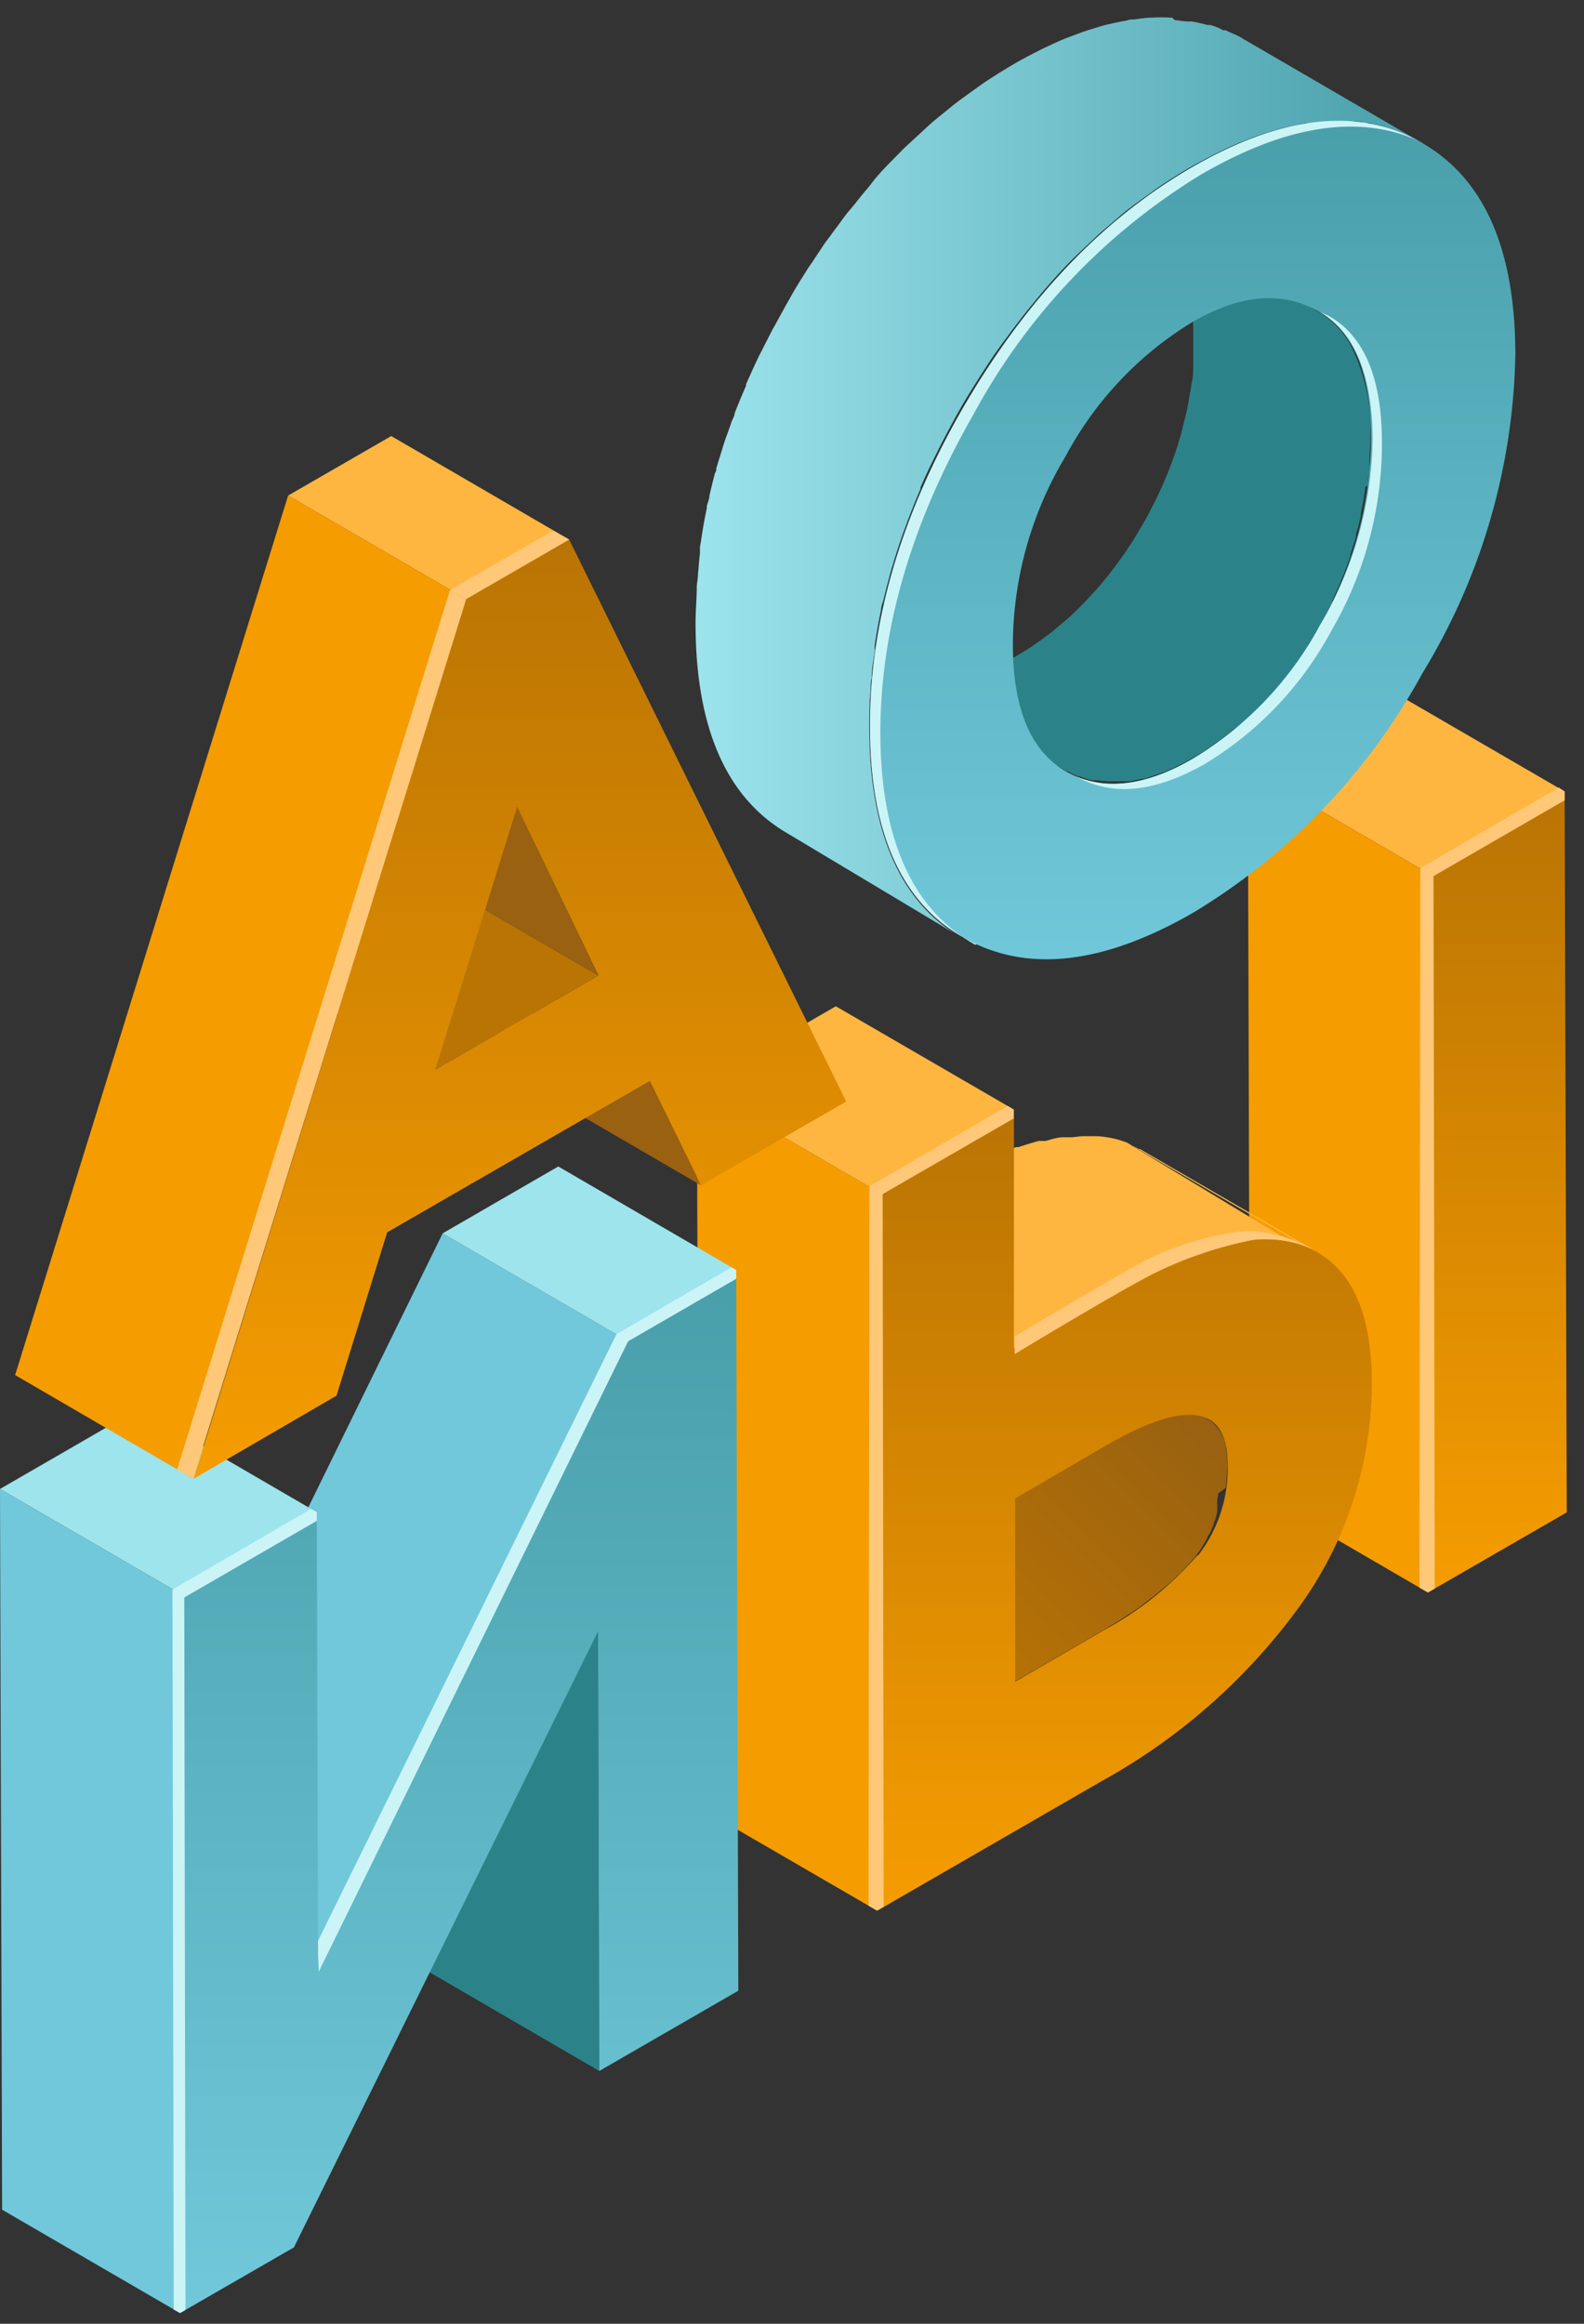 <svg xmlns="http://www.w3.org/2000/svg" width="90" height="132"><rect width="100%" height="100%" fill="#333333" stroke="none"/><defs><linearGradient id="a" x1="50.062%" x2="50.062%" y1="100%" y2="0%"><stop offset="0%" stop-color="#F59C00"/><stop offset="100%" stop-color="#BA7404"/></linearGradient><linearGradient id="b" x1="17.089%" x2="85.493%" y1="85.585%" y2="21.276%"><stop offset="0%" stop-color="#BA7404"/><stop offset="100%" stop-color="#996110"/></linearGradient><linearGradient id="c" x1="49.946%" x2="49.946%" y1="100%" y2=".066%"><stop offset="0%" stop-color="#F59C00"/><stop offset="100%" stop-color="#BA7404"/></linearGradient><linearGradient id="d" x1="50%" x2="50%" y1="100%" y2="0%"><stop offset="0%" stop-color="#71C8DA"/><stop offset="100%" stop-color="#489FAA"/></linearGradient><linearGradient id="e" x1="-.58%" x2="100%" y1="50.014%" y2="50.014%"><stop offset="0%" stop-color="#9DE4ED"/><stop offset="100%" stop-color="#489FAA"/></linearGradient><linearGradient id="f" x1="49.932%" x2="49.932%" y1="100.083%" y2=".012%"><stop offset="0%" stop-color="#71C8DA"/><stop offset="100%" stop-color="#489FAA"/></linearGradient><linearGradient id="g" x1="49.973%" x2="49.973%" y1="99.981%" y2="0%"><stop offset="0%" stop-color="#F59C00"/><stop offset="100%" stop-color="#BA7404"/></linearGradient></defs><g fill="none"><path fill="#FFB640" d="M81.01 49.52L70.9 43.64l7.89-4.55 10.11 5.87z"/><path fill="#F59C00" d="M81.13 90.46l-10.11-5.88-.12-40.94 10.11 5.88z"/><path fill="url(#a)" d="M81.01 49.52l7.89-4.56.12 40.95-7.89 4.55z"/><path fill="url(#b)" d="M69.66 84.48a.405.405 0 000-.11 10.7 10.7 0 00.07-1.16 5.027 5.027 0 00-.07-.9 2.238 2.238 0 00-1-1.68l-10.08-5.87c.69.4 1 1.26 1.05 2.57-.003.391-.026.781-.07 1.17a1.205 1.205 0 000 .19c0 .12 0 .23-.07.35l-.06.35v.16c0 .05-.09.34-.14.51v.06a9.948 9.948 0 01-.49 1.17c-.1.18-.21.37-.32.54v.05c-.114.18-.238.353-.37.52l-.38.46c-.16.17-.32.35-.5.52l-.07.08c-.24.23-.5.47-.78.71l-.38.23c-.28.23-.58.46-.89.69-.33.24-.68.48-1 .72l-.27.17c-.37.24-.76.48-1.17.71l-5 2.91 10.03 5.9 5-2.91c.41-.24.79-.47 1.16-.71l.27-.18c.37-.23.72-.47 1-.71.32-.23.61-.46.89-.7l.21-.17c.28-.24.54-.48.79-.72a.387.387 0 01.07-.07c.17-.18.34-.35.49-.53l.06-.06.33-.39.22-.3.12-.19.16-.27.13-.23c0-.08.09-.17.14-.26l.12-.28a.979.979 0 00.09-.22c0-.11.08-.22.12-.33v-.07l.09-.28v-.22a1.423 1.423 0 000-.16.28.28 0 000-.1v-.25l.06-.36s.44-.32.44-.35z"/><path fill="#FFB640" d="M74.88 71.14l-10.11-5.87h-.06a5.88 5.88 0 00-.56-.27l-.15-.11 10.11 5.88c.267.1.525.224.77.37z"/><path fill="#FFB640" d="M63 64.62a4.845 4.845 0 00-.69-.08h-.83l-.56.06h-.52c-.33 0-.68.13-1 .21h-.38c-.37.1-.75.22-1.15.35h-.13l-1 .39-.3.13-.26.12c-.47.21-1 .43-1.46.69l-.22.11c-.53.28-1.07.57-1.63.89l-5.29 3.06 10.06 6.05 5.29-3c.56-.32 1.11-.62 1.64-.89l.21-.11c.5-.26 1-.49 1.46-.7l.26-.11c.45-.19.9-.37 1.32-.52h.14c.46-.16.91-.3 1.34-.41h.19a9.8 9.8 0 011.14-.22h.36c.273-.015.547-.015.82 0h.29c.335.004.669.03 1 .08.34.065.675.159 1 .28L64 64.89l-.39-.13a4.415 4.415 0 00-.61-.14z"/><path fill="#F59C00" d="M49.83 108.53l-10.12-5.87-.11-40.94 10.11 5.87z"/><path fill="url(#c)" d="M74.09 70.77c2.55 1 3.84 3.54 3.85 7.71a21.646 21.646 0 01-4 12.63 34.513 34.513 0 01-11.37 10.08l-12.72 7.34-.12-40.94L57.61 63v13.57l5.28-3c4.913-2.833 8.647-3.767 11.2-2.8zm-6 17.56a8 8 0 001.66-5.12c0-3.387-2.31-3.75-6.93-1.09l-5.14 3v10.41l5-2.91a18.79 18.79 0 005.34-4.26"/><path fill="#FFB640" d="M49.71 67.59L39.6 61.72l7.89-4.56 10.12 5.87z"/><path fill="#2B8389" d="M34.05 117.64l-10.11-5.88-.08-24.97 10.12 5.88z"/><path fill="#71C8DA" d="M18.07 110.98l-10.11-5.87 17.19-35.05 10.11 5.87z"/><path fill="#9DE4ED" d="M35.26 75.93l-10.11-5.87 6.57-3.8 10.11 5.88zM10.11 90.45L0 84.58l7.89-4.56L18 85.9z"/><path fill="#71C8DA" d="M10.23 131.39L.12 125.52 0 84.58l10.11 5.87z"/><path fill="url(#d)" d="M41.83 72.14l.12 40.94-7.9 4.56-.07-24.97-17.28 34.99-6.47 3.73-.12-40.94L18 85.9l.07 25.08 17.19-35.05z"/><path fill="url(#e)" d="M80.87 8.16L70.76 2.28l-.11-.06c-.32-.22-.65-.32-.91-.45l-.1-.05h-.14c-.24-.14-.5-.23-.72-.3h-.18a8.734 8.734 0 00-.89-.2h-.22c-.24 0-.49-.06-.74-.08L66.6 1h-.11a8.34 8.34 0 00-1 0c-.35 0-.72.06-1.09.11h-.2l-.2.06-.34.06-.46.1-.36.08-.19.05-.2.06-.65.2-.35.12-.75.28-.21.08c-.41.17-.83.37-1.26.57l-.29.15c-.44.22-.87.45-1.32.71-.61.36-1.21.73-1.8 1.13l-.57.41c-.39.28-.78.56-1.16.86l-.65.53c-.353.28-.687.57-1 .87l-.66.61c-.18.17-.37.33-.54.51-.17.18-.4.4-.59.6l-.21.21c-.36.38-.71.76-1 1.16l-.25.3c-.21.24-.4.49-.6.74-.2.25-.36.42-.53.64-.17.22-.24.33-.36.49l-.47.63c-.11.16-.23.31-.35.47l-.63.95c-.1.16-.21.31-.32.47-.04.058-.077.118-.11.18-.35.54-.69 1.09-1 1.66l-.15.26c-.27.48-.54 1-.79 1.43l-.29.57-.29.57c-.08.16-.17.32-.24.48-.24.49-.46 1-.67 1.46a.339.339 0 000 .09c-.23.53-.45 1.05-.65 1.57 0 .14-.09.28-.15.42l-.2.57c-.08.22-.16.43-.23.64-.07.21-.18.6-.28.9l-.18.59c0 .09 0 .17-.07.26-.12.43-.22.86-.32 1.29 0 .21-.11.41-.15.61v.1c-.13.62-.24 1.24-.33 1.87l-.06.35v.35c-.05.39-.07.77-.11 1.16 0 .23-.05.46-.07.69 0 .71-.07 1.41-.07 2.11 0 5.94 1.75 9.93 5.21 11.94l9.87 5.91c-3.46-2-5.197-5.977-5.21-11.93 0-.7 0-1.41.08-2.11 0-.23 0-.46.06-.7 0-.5.1-1 .17-1.5v-.36c.1-.65.22-1.31.36-2 0-.2.1-.41.15-.61.12-.51.25-1 .4-1.55.05-.2.12-.4.18-.6.15-.51.32-1 .5-1.53l.21-.57c.25-.67.51-1.34.8-2v-.09c.28-.65.59-1.3.92-1.95.09-.19.19-.38.28-.56.35-.67.7-1.34 1.08-2 .38-.66.85-1.41 1.29-2.09l.31-.48c.32-.48.65-.95 1-1.41.16-.21.31-.43.47-.63.29-.39.59-.77.89-1.14l.6-.73c.43-.5.86-1 1.3-1.46l.21-.22c.37-.38.75-.74 1.13-1.1l.66-.62c.34-.3.68-.58 1-.86.32-.28.43-.37.65-.54.38-.29.77-.58 1.16-.85l.57-.41c.59-.4 1.19-.78 1.8-1.13.45-.26.89-.49 1.32-.71l.3-.15c.42-.21.84-.4 1.25-.57l.26-.1c.25-.1.5-.2.74-.28l.35-.12.65-.2.4-.11.35-.08.46-.1.43-.09h.33c.36 0 .73-.09 1.09-.11h1.27c.25 0 .49 0 .74.09h.21c.3.06.6.13.89.21l.19.06c.24.07.48.16.71.25l.25.1c.29.13.58.27.87.43l.14.08.05.05z"/><path fill="#2B8389" d="M77.72 27.6c0-.3.06-.59.09-.89.03-.3 0-.31 0-.47 0-.46.05-.92.05-1.38.086-1.855-.318-3.7-1.17-5.35a5.092 5.092 0 00-1.81-1.82L64.8 11.82c2 1.14 3 3.54 3 7.16v1.86c0 .16 0 .59-.09.88-.07.51-.16 1-.26 1.52-.06.27-.12.53-.19.79s-.07.31-.11.46c-.113.4-.233.8-.36 1.2a1.714 1.714 0 00-.08.21c-.12.33-.24.66-.37 1l-.12.28c-.16.38-.33.75-.51 1.13l-.09.17c-.19.39-.39.78-.61 1.16-.22.38-.47.81-.72 1.2l-.11.16c-.187.3-.387.59-.6.87l-.24.33c-.17.22-.33.44-.5.64l-.33.4c-.13.16-.27.31-.41.46-.14.15-.38.42-.58.62-.2.2-.31.31-.47.46l-.36.34-.57.48-.36.3c-.21.17-.43.32-.65.48l-.31.22c-.321.228-.655.439-1 .63-.3.183-.61.346-.93.49l-.27.13-.55.22c-.228.097-.462.18-.7.25l-.41.12-.37.08-.54.09h-.27a4.7 4.7 0 01-.65 0h-.14a5.927 5.927 0 01-.74-.1h-.18a3.811 3.811 0 01-.58-.17l-.16-.06a5.837 5.837 0 01-.72-.34l10.01 5.87h.06c.182.11.372.203.57.28h.08l.17.06.3.11.27.06h.3c.192.03.386.05.58.06h1.28l.31-.07c.125-.016.25-.043.37-.08a.713.713 0 00.16 0l.26-.09.7-.24.2-.07.34-.15.27-.13c.31-.15.62-.31.94-.49.32-.18.67-.41 1-.63l.32-.23c.22-.15.43-.31.64-.47l.36-.3.62-.43.36-.34c.101-.085.198-.175.29-.27.07-.06.12-.13.19-.2s.39-.4.57-.61c.088-.085.172-.175.25-.27.06-.06.11-.13.16-.19l.33-.4.27-.32.23-.32.24-.33c.059-.07.112-.143.16-.22.15-.21.3-.43.44-.66l.11-.15v-.05c.19-.29.37-.59.54-.89l.16-.26.31-.58c.11-.19.2-.39.3-.58l.09-.17a.215.215 0 010-.08c.13-.28.26-.56.38-.84l.09-.21c.03-.096.067-.19.11-.28l.15-.37c.08-.21.15-.41.22-.62.033-.071.06-.145.08-.22v-.08c.11-.34.22-.68.31-1a.18.18 0 000-.08c0-.15.08-.3.12-.45.04-.15.11-.45.16-.68v-.12c.11-.51.2-1 .26-1.52l.14-.04z"/><path fill="url(#f)" d="M80.73 8.08c3.56 2 5.35 6 5.37 12a35.934 35.934 0 01-5.28 18.16 36.008 36.008 0 01-13 13.59c-5.127 2.96-9.46 3.45-13 1.47-3.58-2-5.37-6-5.39-12-.02-6 1.75-12 5.28-18.11 3.53-6.11 7.88-10.69 13-13.67 5.12-2.98 9.46-3.44 13.02-1.44zM75 35.51a21.254 21.254 0 002.9-10.65c0-3.67-1-6.08-3.05-7.21s-4.4-.92-7.11.65a19.863 19.863 0 00-7.19 7.61 20.915 20.915 0 00-3 10.67c0 3.66 1 6.07 3 7.23 2 1.15 4.39.92 7.21-.71A19.846 19.846 0 0075 35.51"/><path fill="#996110" d="M39.83 67.33l-10.11-5.88-2.92-5.93 10.12 5.88z"/><path fill="#BA7404" d="M24.73 60.76l-10.11-5.88 9.26-5.34 10.11 5.87z"/><path fill="#996110" d="M33.99 55.41l-10.11-5.87-4.62-9.58 10.12 5.88z"/><path fill="#FFB640" d="M26.49 34.03l-10.12-5.88 5.86-3.38 10.11 5.88z"/><path fill="#F59C00" d="M10.97 83.99L.86 78.11l15.51-49.96 10.12 5.88z"/><path fill="url(#g)" d="M32.34 30.65l15.74 31.92-8.25 4.76-2.91-5.93L22 70l-2.88 9.28L11 84l15.49-50 5.85-3.35zm-7.61 30.11L34 55.41l-4.62-9.57-4.65 14.92"/><path fill="#FFC878" d="M26.49 34.03l-.92-.51 5.86-3.38.91.51z"/><path fill="#CBF4F7" d="M10.18 90.91l-.36-.63 7.86-4.57.32.19v.49z"/><path fill="#CBF4F7" d="M9.8 90.28l.07 40.91.36.2.31-.18-.07-40.97-.36.21z"/><path fill="#FFC878" d="M49.77 68.05l-.36-.66 7.85-4.57.34.22v.49z"/><path fill="#FFC878" d="M49.4 67.41l-.05 40.84.48.28.38-.21-.06-40.97-.44.24z"/><path fill="#CBF4F7" d="M35.69 76.19l-.67-.4 6.54-3.8.27.15v.5z"/><path fill="#CBF4F7" d="M35.02 75.8l-16.95 34.45v.73l.04 1.02 17.72-36.1-.38-.17z"/><path fill="#FFC878" d="M26.49 34.03l-.92-.51-15.51 49.96.91.51zm31.16 42.89v-1s5.63-3.37 7.48-4.35c1.36-.72 4.62-1.78 6.27-1.62a8.371 8.371 0 013.17 1 6.824 6.824 0 00-3.2-.55 22.595 22.595 0 00-5.77 1.92c-2.07 1.04-7.95 4.6-7.95 4.6z"/><path fill="#CBF4F7" d="M68.43 43.41a19.701 19.701 0 007.22-7.59 21.139 21.139 0 002.87-10.65c0-3.673-1-6.077-3-7.21-.17-.09-.35-.16-.53-.24 1.96 1.153 2.96 3.533 3 7.14A21.243 21.243 0 0175 35.51a19.837 19.837 0 01-7.22 7.59c-2.56 1.48-4.77 1.79-6.64 1 2.07 1.17 4.47.9 7.29-.69z"/><path fill="#CBF4F7" d="M55.4 53.66c-3.567-2-5.36-6-5.38-12 0-5.92 1.76-11.953 5.28-18.1a35.927 35.927 0 0113-13.68c4.8-2.773 8.903-3.4 12.31-1.88-3.533-1.92-7.833-1.417-12.9 1.51s-9.4 7.483-13 13.67c-3.533 6.153-5.293 12.19-5.28 18.11 0 6 1.81 10.06 5.39 12 .224.129.454.245.69.35l-.11.02z"/><path fill="#FFC878" d="M81.08 49.98l-.37-.67 7.86-4.57.33.22v.5z"/><path fill="#FFC878" d="M80.7 49.34l-.05 40.84.48.28.39-.22-.07-40.97-.44.25z"/></g></svg>